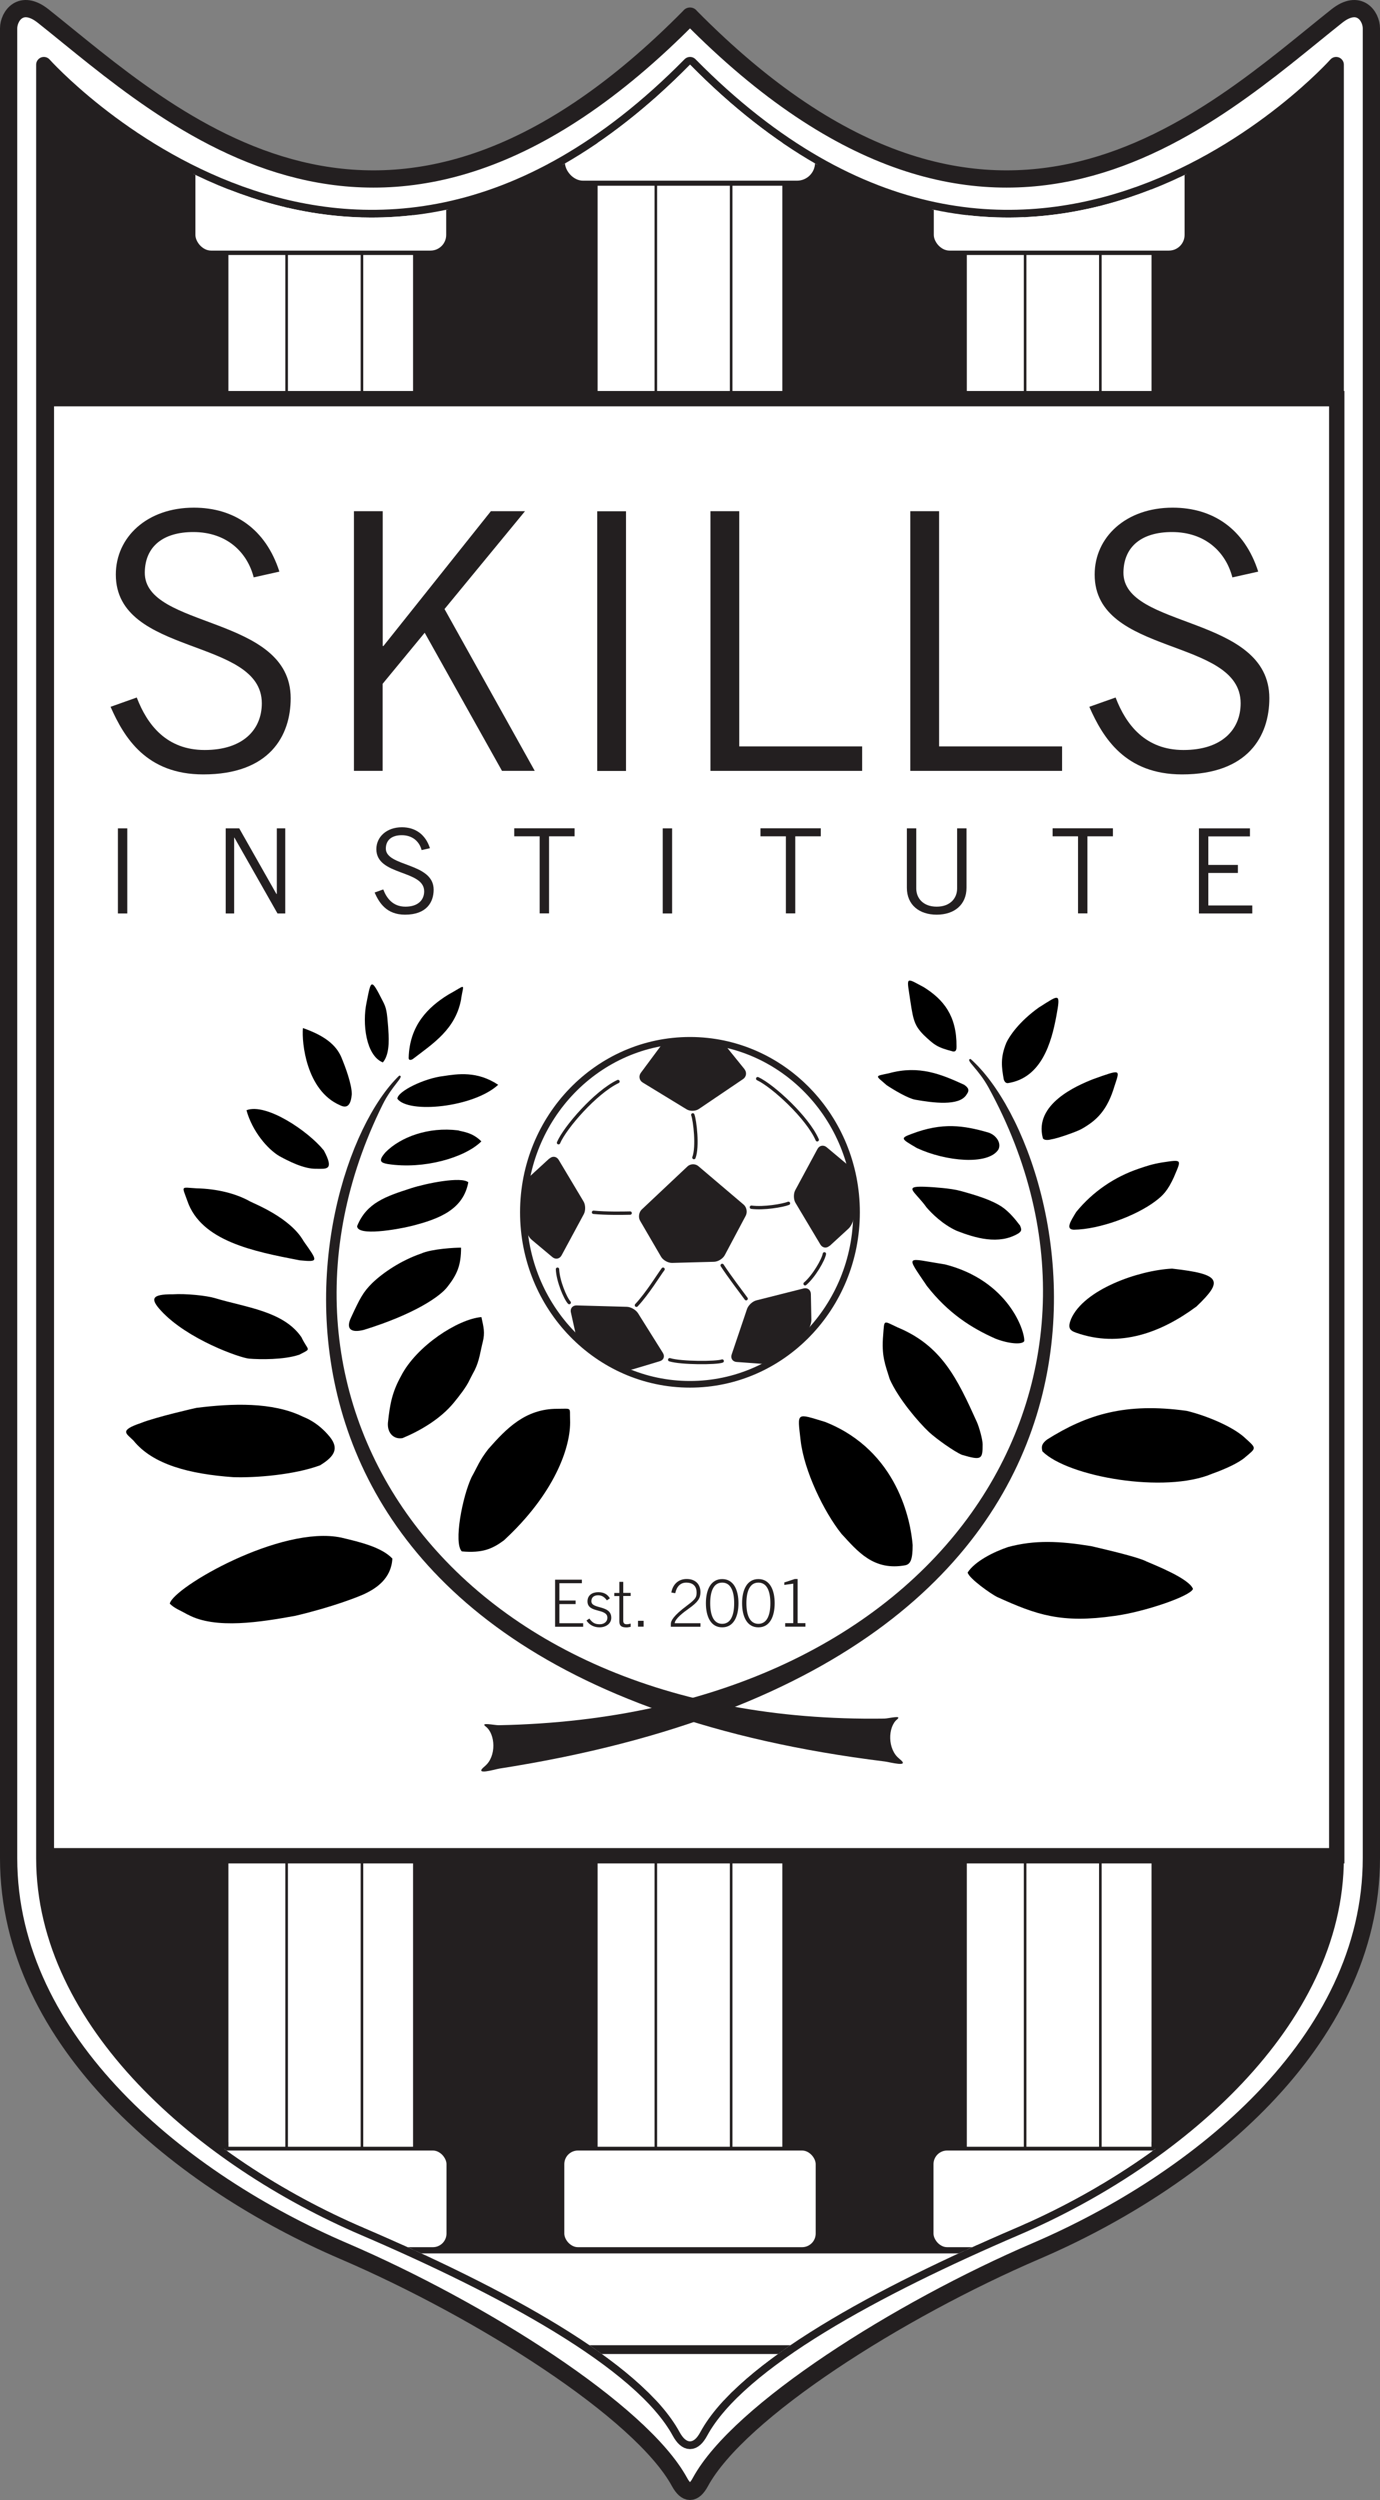 <?xml version="1.0" encoding="UTF-8"?>
<svg id="Layer_2" data-name="Layer 2" xmlns="http://www.w3.org/2000/svg" xmlns:xlink="http://www.w3.org/1999/xlink" viewBox="0 0 160.13 289.97">
  <rect x="0" y="0" width="160.13" height="289.97" fill="#808080" stroke="none"/>
  <defs>
    <style>
      .cls-1 {
        stroke-linecap: round;
        stroke-width: .39px;
      }

      .cls-1, .cls-2, .cls-3, .cls-4, .cls-5, .cls-6, .cls-7 {
        fill: none;
      }

      .cls-1, .cls-3, .cls-4, .cls-8, .cls-9, .cls-5, .cls-10, .cls-6, .cls-7, .cls-11 {
        stroke: #231f20;
      }

      .cls-1, .cls-8, .cls-12, .cls-13 {
        fill-rule: evenodd;
      }

      .cls-1, .cls-6, .cls-11 {
        stroke-linejoin: round;
      }

      .cls-14 {
        clip-path: url(#clippath);
      }

      .cls-2, .cls-15, .cls-12, .cls-16, .cls-13 {
        stroke-width: 0px;
      }

      .cls-3 {
        stroke-width: .59px;
      }

      .cls-3, .cls-4, .cls-8, .cls-9, .cls-5, .cls-10, .cls-7 {
        stroke-miterlimit: 10;
      }

      .cls-4 {
        stroke-width: .3px;
      }

      .cls-8 {
        stroke-width: .77px;
      }

      .cls-8, .cls-9, .cls-10, .cls-16, .cls-11 {
        fill: #fff;
      }

      .cls-9 {
        stroke-width: 1.78px;
      }

      .cls-15, .cls-12 {
        fill: #231f20;
      }

      .cls-5 {
        stroke-width: .51px;
      }

      .cls-6 {
        stroke-width: 1.79px;
      }

      .cls-13 {
        fill: #000;
      }

      .cls-7 {
        stroke-width: .44px;
      }

      .cls-11 {
        stroke-width: 2px;
      }
    </style>
    <clipPath id="clippath">
      <path class="cls-2" d="M80.07,7.5C40.76,47.4,5.09,7.5,5.09,7.5v208.02c0,19.06,18.51,34.89,37.14,42.88,16.04,6.88,32.15,15.48,36.62,23.68.79,1.44,1.64,1.45,2.42,0,4.46-8.2,20.58-16.8,36.62-23.68,18.63-7.99,37.15-23.97,37.15-42.88V7.5s-35.66,39.9-74.97,0Z"/>
    </clipPath>
  </defs>
  <g id="Layer_1-2" data-name="Layer 1">
    <g>
      <path class="cls-11" d="M80.07,1.87C44.64,37.83,19.65,13.49,5.02,1.87,2.43-.19,1,1.87,1,3.29v212.23c0,21.44,20.24,37.57,38.86,45.56,16.03,6.88,34.52,18.61,38.99,26.8.79,1.44,1.64,1.45,2.42,0,4.46-8.2,22.96-19.93,38.99-26.81,18.63-7.99,38.87-24.12,38.87-45.56V3.29c0-1.42-1.43-3.48-4.02-1.42-14.63,11.62-39.62,35.96-75.05,0Z"/>
      <path class="cls-6" d="M80.07,7.5C40.76,47.4,5.09,7.5,5.09,7.5v208.02c0,19.06,18.51,34.89,37.14,42.88,16.03,6.88,32.15,15.48,36.62,23.68.79,1.44,1.64,1.45,2.42,0,4.46-8.2,20.58-16.8,36.62-23.68,18.63-7.99,37.15-23.97,37.15-42.88V7.5s-35.66,39.9-74.97,0Z"/>
      <g class="cls-14">
        <g>
          <g>
            <rect class="cls-15" x="5.09" y="-29.47" width="21.42" height="307.81"/>
            <rect class="cls-16" x="26.51" y="-29.47" width="21.42" height="307.81"/>
            <rect class="cls-15" x="47.93" y="-29.47" width="21.42" height="307.81"/>
            <rect class="cls-16" x="69.36" y="-29.47" width="21.42" height="307.81"/>
            <rect class="cls-15" x="90.78" y="-29.47" width="21.42" height="307.81"/>
            <rect class="cls-16" x="112.2" y="-29.47" width="21.42" height="307.81"/>
            <rect class="cls-15" x="133.62" y="-29.47" width="21.42" height="307.81"/>
          </g>
          <line class="cls-4" x1="33.26" y1="-29.47" x2="33.26" y2="278.35"/>
          <line class="cls-4" x1="76.1" y1="-29.47" x2="76.1" y2="278.35"/>
          <line class="cls-4" x1="118.95" y1="278.35" x2="118.95" y2="-29.47"/>
          <line class="cls-4" x1="42" y1="-29.47" x2="42" y2="278.35"/>
          <line class="cls-4" x1="84.84" y1="-29.47" x2="84.84" y2="278.35"/>
          <line class="cls-4" x1="127.68" y1="278.35" x2="127.68" y2="-29.47"/>
        </g>
        <rect class="cls-10" x="5.09" y="272.52" width="149.95" height="11.65"/>
        <rect class="cls-10" x="5.09" y="260.86" width="149.95" height="11.65"/>
        <g>
          <rect class="cls-16" x="108.1" y="249.21" width="29.61" height="11.65" rx="1.8" ry="1.8"/>
          <rect class="cls-7" x="108.1" y="249.21" width="29.61" height="11.65" rx="1.8" ry="1.8"/>
        </g>
        <g>
          <rect class="cls-16" x="65.26" y="249.21" width="29.61" height="11.65" rx="1.8" ry="1.8"/>
          <rect class="cls-7" x="65.26" y="249.21" width="29.61" height="11.65" rx="1.8" ry="1.8"/>
        </g>
        <g>
          <rect class="cls-16" x="22.42" y="249.21" width="29.61" height="11.65" rx="1.8" ry="1.8"/>
          <rect class="cls-7" x="22.42" y="249.21" width="29.61" height="11.65" rx="1.8" ry="1.8"/>
        </g>
        <g>
          <rect class="cls-16" x="108.1" y="13.89" width="29.61" height="15.43" rx="2.07" ry="2.07"/>
          <rect class="cls-5" x="108.1" y="13.89" width="29.61" height="15.43" rx="2.07" ry="2.07"/>
        </g>
        <g>
          <rect class="cls-16" x="65.26" y=".87" width="29.61" height="20.38" rx="2.38" ry="2.38"/>
          <rect class="cls-3" x="65.26" y=".87" width="29.61" height="20.38" rx="2.38" ry="2.38"/>
        </g>
        <g>
          <rect class="cls-16" x="22.42" y="13.89" width="29.61" height="15.43" rx="2.07" ry="2.07"/>
          <rect class="cls-5" x="22.42" y="13.89" width="29.61" height="15.43" rx="2.07" ry="2.07"/>
        </g>
      </g>
      <rect class="cls-9" x="5.38" y="46.24" width="149.73" height="169"/>
      <g>
        <path class="cls-15" d="M29.44,66.97c-.75-2.92-3.13-5.26-7.01-5.26-3.5,0-5.59,1.67-5.63,4.67-.08,6.59,16.93,4.92,16.93,14.6,0,4.38-2.46,8.84-10.14,8.84-6.59,0-9.18-4.25-10.76-7.84l3.04-1.08c1.21,3.17,3.46,6.09,7.88,6.09s6.63-2.34,6.63-5.42c0-7.67-16.94-5.42-16.94-14.93,0-4.34,3.63-7.76,9.05-7.76,4.67,0,8.34,2.46,9.93,7.42l-3,.67Z"/>
        <path class="cls-15" d="M44.41,89.41h-3.34v-30.12h3.34v15.64h.08l12.47-15.64h3.96l-9.34,11.35,10.47,18.77h-3.8l-8.97-16.02-4.88,5.92v10.09Z"/>
        <path class="cls-15" d="M72.64,59.3v30.12h-3.34v-30.12h3.34Z"/>
        <path class="cls-15" d="M82.44,89.41v-30.12h3.34v27.28h14.26v2.84h-17.6Z"/>
        <path class="cls-15" d="M105.63,89.41v-30.12h3.34v27.28h14.27v2.84h-17.6Z"/>
        <path class="cls-15" d="M143,66.97c-.75-2.92-3.13-5.26-7.01-5.26-3.5,0-5.59,1.67-5.63,4.67-.08,6.59,16.93,4.92,16.93,14.6,0,4.38-2.46,8.84-10.13,8.84-6.59,0-9.18-4.25-10.76-7.84l3.05-1.08c1.21,3.17,3.46,6.09,7.88,6.09s6.63-2.34,6.63-5.42c0-7.67-16.94-5.42-16.94-14.93,0-4.34,3.63-7.76,9.05-7.76,4.67,0,8.34,2.46,9.93,7.42l-3,.67Z"/>
      </g>
      <g>
        <g>
          <path class="cls-13" d="M53.52,115.83c-.63,3.54-3.24,5.18-5.64,7.02-.35.18-.46.05-.46-.15.1-3.8,2.28-5.9,4.57-7.32,2.16-1.18,1.82-1.41,1.52.44Z"/>
          <path class="cls-13" d="M44.43,123.23c-1.99-.8-2.4-4.55-1.9-6.93.54-2.71.5-2.91,1.92-.12.39.76.45,1.17.59,2.94.04.86.3,3.04-.61,4.1Z"/>
          <path class="cls-13" d="M46.11,127.44c0-.86,3.14-2.38,5.33-2.63,1.65-.25,3.91-.62,6.37,1.01-2.88,2.64-10.43,3.37-11.7,1.62Z"/>
          <path class="cls-13" d="M37.58,133.44c1.26,2.35.26,2.12-.88,2.12-1.43.04-3.24-.9-4.27-1.46-1.37-.8-3.16-2.88-3.83-5.33,2.28-.88,7.18,2.42,8.99,4.68Z"/>
          <path class="cls-13" d="M55.85,132.39c-1.91,1.88-6.66,3.27-10.86,2.62-.76-.14-1.19-.31-.24-1.38,1.73-1.74,4.94-2.96,8.42-2.52.33.14,1.6.17,2.68,1.27Z"/>
          <path class="cls-13" d="M54.34,137.13c-.58,3.12-3.28,4.24-6.65,5.08-1.58.39-6.25,1.21-6.25,0,1.09-2.7,3.31-3.44,6.25-4.39,1.72-.56,5.85-1.4,6.65-.69Z"/>
          <path class="cls-13" d="M35.21,143.93c1.72,2.42,1.77,2.45-.42,2.25-5.38-1.03-11.45-2.23-13.05-6.89-.64-1.82-.81-1.57,1.07-1.46,2.33.05,4.54.58,6.23,1.53.45.25,4.63,1.86,6.18,4.58Z"/>
          <path class="cls-13" d="M53.5,144.71c0,1.95-.4,3.04-1.55,4.5-.8,1.11-3.82,3.21-9.74,5.04-1.61.4-2.06-.2-1.48-1.43,1.02-2.2,1.39-2.95,2.48-4.02,1.26-1.21,3.33-2.6,5.64-3.4,1.25-.56,4.02-.7,4.65-.69Z"/>
          <path class="cls-13" d="M34.68,157.14c-1.72.58-4.52.55-5.79.44-1.04-.09-7.15-2.23-10.21-5.56-1.24-1.35-1.16-1.92,1.37-1.9,1.51-.1,3.92.15,4.88.44,3.57,1.08,7.97,1.5,10.05,4.54.79,1.67,1.27,1.24-.3,2.05Z"/>
          <path class="cls-13" d="M66.15,164.67c.13,3.22-1.88,8.65-7.69,14-1.35.99-2.49,1.48-4.87,1.27-.98-.96.07-6.39,1.14-8.63.68-1.21.87-1.87,1.93-3.24,2.12-2.41,4.31-4.67,8-4.67,1.76,0,1.43-.23,1.49,1.27Z"/>
          <path class="cls-13" d="M40.82,126.92c-.11,1.22-.5,1.72-1.41,1.25-3.86-1.7-4.42-7.25-4.26-8.93,2.5.87,3.85,1.95,4.46,3.39.46,1.1,1.21,3.11,1.21,4.28Z"/>
          <path class="cls-13" d="M55.86,152.75c.25,1.18.44,1.79.15,2.93-.27,1.06-.39,2.16-.92,3.22-.06.12-.47.87-.61,1.17-.37.82-1.28,1.96-1.83,2.63-1.58,1.92-3.95,3.27-5.94,4.1-1.02.18-1.78-.59-1.7-1.76.24-2.29.53-3.64,1.53-5.45,1.78-3.47,6.58-6.59,9.32-6.83Z"/>
          <path class="cls-13" d="M37.18,169.94c-2.99,1.12-7.54,1.48-10.11,1.39-5.08-.36-9.33-1.46-11.58-4.24-.8-.82-1.75-1.15.83-2.03,1.76-.71,6.46-1.77,6.48-1.77,4.09-.51,8.8-.71,12.34,1.02.19.09,1.69.59,3.11,2.32,1.1,1.35.6,2.27-1.07,3.3Z"/>
          <path class="cls-13" d="M21.78,187.27c-.85-.49-1.53-.71-2.08-1.27.36-1.85,12.89-9.14,19.9-7.66,2.2.52,4.67,1.11,5.93,2.43-.13,2.35-1.9,3.49-3.34,4.15-.57.26-3.47,1.44-7.92,2.49-3.93.71-9.28,1.61-12.49-.15Z"/>
          <path class="cls-12" d="M104.35,203.99c1.4,1.08-1.15.38-1.65.32-80-9.85-68.22-68.18-56.37-79.56.67.07-.81,1.09-1.94,3.39-16.94,34.22,7.55,71.95,58.22,71.19.49,0,2.14-.45,1.48.1-1.07.88-1.13,3.47.27,4.56Z"/>
        </g>
        <g>
          <path class="cls-13" d="M110.53,121.94c-1.84-.47-2.17-.79-3.35-1.9-1.21-1.24-1.23-1.86-1.69-4.88-.3-1.9-.2-1.67,1.69-.67,2.31,1.44,3.84,3.33,3.81,6.88,0,.27,0,.67-.46.58Z"/>
          <path class="cls-13" d="M120.6,116.82c2.36-1.49,2.48-1.74,1.97,1.06-.56,2.99-1.69,7.16-5.64,7.75-.31,0-.41-.3-.46-.44-.24-1.39-.42-2.49.3-4.24.34-.75,1.47-2.46,3.82-4.13Z"/>
          <path class="cls-13" d="M111.84,125.79c.62.42.65.71.31,1.17-.83,1.37-3.91.95-5.94.59-.82-.13-2.56-1.17-3.32-1.68-1.35-1.18-1.44-1.02.27-1.39,3.5-.96,6.08.13,8.68,1.32Z"/>
          <path class="cls-13" d="M115.85,133.33c-1.18,1.84-6.1,1.39-9.45-.17-1.83-1.07-2-1.14-.6-1.65,3.57-1.36,6.02-.97,8.83-.17.97.28,1.6,1.26,1.22,1.98Z"/>
          <path class="cls-13" d="M129.35,125.88c-.85,2.91-2.1,4.08-3.86,5.07-.5.29-2.79,1.1-3.51,1.2-.43.12-.91.1-.98-.17-1.02-3.93,3.94-6.06,5.83-6.81,3.33-1.19,3.11-1.13,2.52.72Z"/>
          <path class="cls-13" d="M118.35,142.12c.21.5.22.65-.17.93-2.28,1.38-5.05.53-7.16-.29-1.62-.73-2.91-2.02-3.51-2.72-1.39-1.95-2.99-2.56.3-2.37.32.02,2.51.14,3.65.46,1.99.55,3.54,1.04,4.75,1.81.96.65,1.67,1.58,2.13,2.18Z"/>
          <path class="cls-13" d="M136.25,136.46c-.75,1.66-1.33,2.22-2.17,2.85-2.23,1.7-6.48,3.28-9.48,3.32-.99-.04-.38-.98.28-2.06,1.94-2.38,4.49-4.09,7.29-5.03.84-.28,1.46-.51,2.67-.71,2.36-.35,2.27-.4,1.4,1.64Z"/>
          <path class="cls-13" d="M109.57,146.63c7.49,1.87,9.38,7.83,9.28,8.92-.23.44-1.84.31-3.35-.29-2.79-1.23-5.5-2.97-7.95-6.11-2.52-3.74-2.46-3.21,2.02-2.51Z"/>
          <path class="cls-13" d="M111.62,168.74c-.87-.36-2.94-1.83-3.81-2.63-1.24-1.16-3.58-3.9-4.57-6.15-.52-1.68-.98-2.71-.76-5.12.15-1.85-.03-1.67,1.68-.88,5.1,2.12,6.9,5.89,9.21,11.01.27.64.65,1.98.65,2.57,0,1.73-.12,1.87-2.4,1.2Z"/>
          <path class="cls-13" d="M124.88,154.58c-.76-.26-1.01-.57-.6-1.59,1.48-3.42,7.8-5.65,11.72-5.85,5.7.64,5.99,1.38,2.84,4.39-4.07,3.02-8.89,4.84-13.96,3.05Z"/>
          <path class="cls-13" d="M144.46,169.05c-.83.68-2.3,1.34-3.8,1.88-5.49,2.34-16.74.36-19.7-2.59-.17-.62-.03-.92.53-1.37,4.65-2.93,9.14-4.31,16.21-3.33,2.19.52,5.17,1.75,6.61,3,1.56,1.41,1.52,1.24.14,2.41Z"/>
          <path class="cls-13" d="M95.79,164.94c8.39,3.35,9.9,11.53,10.11,14.27,0,1.67-.25,2.18-.81,2.33-3.73.71-5.59-1.63-7.45-3.64-2.03-2.54-4.34-7.3-4.74-10.84-.38-3.35-.56-3.16,2.9-2.12Z"/>
          <path class="cls-13" d="M132.97,181.08c1.14.49,5.01,2.02,5.46,3.21-.28.84-5.64,2.67-9.08,3.13-6.21.89-9.06-.11-13.66-2.2-.69-.34-3.23-2.12-3.41-2.83.83-1.29,3-2.39,4.7-2.96,3.08-.83,5.98-.7,9.64-.1,2.22.52,5.2,1.22,6.35,1.74Z"/>
          <path class="cls-12" d="M56.25,204.86c-1.39,1.14,1.2.35,1.7.27,81.41-12.71,67.21-71.22,54.67-82.31-.68.1.87,1.08,2.11,3.36,18.59,33.98-5.05,72.93-56.87,73.92-.5,0-2.21-.38-1.5.15,1.13.86,1.28,3.47-.11,4.61Z"/>
        </g>
      </g>
      <g>
        <g>
          <path class="cls-8" d="M99.39,140.61c0,11.02-8.66,19.95-19.33,19.95s-19.33-8.93-19.33-19.95,8.65-19.95,19.33-19.95,19.33,8.93,19.33,19.95Z"/>
          <path class="cls-12" d="M74.28,141.6c-.24-.4-.15-1,.19-1.32l5.3-4.99c.34-.32.91-.34,1.27-.03l5.24,4.45c.36.3.47.89.25,1.3l-2.43,4.57c-.22.41-.78.76-1.25.77l-4.86.13c-.47.01-1.04-.31-1.28-.71l-2.43-4.17Z"/>
          <path class="cls-12" d="M86.39,124.02c.29.36.22.88-.17,1.14l-5.13,3.47c-.39.26-1.03.28-1.43.03l-5.08-3.1c-.4-.24-.5-.75-.22-1.13l2.22-2.99c.28-.38.89-.69,1.36-.7l4.86-.09c.47,0,1.09.28,1.39.64l2.21,2.73Z"/>
          <path class="cls-12" d="M96.25,144.5c-.34.32-.82.25-1.06-.16l-2.88-4.82c-.24-.4-.25-1.07-.03-1.48l2.58-4.78c.22-.41.7-.5,1.06-.2l2.4,2.01c.36.3.66.93.67,1.4l.08,4.6c0,.47-.27,1.11-.61,1.43l-2.18,2Z"/>
          <path class="cls-12" d="M63.77,134.37c.34-.32.82-.25,1.06.16l2.88,4.82c.24.4.25,1.07.03,1.48l-2.58,4.78c-.22.41-.7.5-1.06.2l-2.4-2.01c-.36-.3-.66-.93-.67-1.4l-.08-4.6c0-.47.27-1.11.61-1.43l2.18-2Z"/>
          <path class="cls-12" d="M66.24,152.22c-.1-.46.2-.82.66-.81l5.83.16c.47.01,1.05.35,1.3.74l2.89,4.61c.25.4.09.83-.36.96l-3.06.92c-.45.13-1.15.06-1.55-.18l-4.17-2.37c-.41-.23-.82-.79-.92-1.25l-.62-2.8Z"/>
          <path class="cls-12" d="M85.48,157.97c-.47-.03-.73-.42-.58-.87l1.78-5.27c.15-.44.64-.9,1.1-1.01l5.47-1.38c.45-.11.83.17.84.64l.06,3.01c0,.47-.27,1.11-.62,1.42l-3.53,3.17c-.35.31-1.01.54-1.48.51l-3.04-.22Z"/>
        </g>
        <path class="cls-1" d="M71.71,125.44c-2.61,1.25-6.15,5.34-6.9,7.1"/>
        <path class="cls-1" d="M94.83,132.2c-1.13-2.59-5.13-6.25-6.91-7.09"/>
        <path class="cls-1" d="M93.42,148.9c1.04-.89,2.13-2.8,2.24-3.47"/>
        <path class="cls-1" d="M77.71,157.71c1.32.41,5.44.4,6.09.15"/>
        <path class="cls-1" d="M87.19,140.02c1.44.19,3.64-.19,4.3-.45"/>
        <path class="cls-1" d="M83.8,146.77c.78,1.2,2.21,3.09,2.78,3.86"/>
        <path class="cls-1" d="M73.85,151.39c1.31-1.4,2.61-3.55,3.09-4.18"/>
        <path class="cls-1" d="M68.87,140.61c1.47.14,3.34.11,4.25.09"/>
        <path class="cls-1" d="M80.52,134.26c.48-1.25.11-4.31-.13-4.95"/>
        <path class="cls-1" d="M64.69,147.21c.05,1.34.89,3.36,1.36,3.87"/>
      </g>
      <g>
        <path class="cls-15" d="M14.77,96.08v9.87h-1.09v-9.87h1.09Z"/>
        <path class="cls-15" d="M26.19,105.95v-9.87h1.57l4.31,7.6h.05v-7.6h.98v9.87h-.9l-5-8.8h-.03v8.8h-.98Z"/>
        <path class="cls-15" d="M48.92,98.59c-.25-.96-1.03-1.72-2.3-1.72-1.15,0-1.83.55-1.85,1.53-.03,2.16,5.55,1.61,5.55,4.79,0,1.44-.81,2.9-3.32,2.9-2.16,0-3.01-1.39-3.53-2.57l1-.36c.4,1.04,1.13,2,2.58,2s2.17-.77,2.17-1.78c0-2.52-5.55-1.78-5.55-4.89,0-1.42,1.19-2.54,2.97-2.54,1.53,0,2.73.81,3.25,2.43l-.98.22Z"/>
        <path class="cls-15" d="M63.71,97v8.94h-1.09v-8.94h-2.95v-.93h7v.93h-2.95Z"/>
        <path class="cls-15" d="M77.99,96.08v9.87h-1.09v-9.87h1.09Z"/>
        <path class="cls-15" d="M92.28,97v8.94h-1.09v-8.94h-2.95v-.93h7v.93h-2.95Z"/>
        <path class="cls-15" d="M106.32,96.08v6.97c0,1.15.82,2.11,2.37,2.11s2.37-.96,2.37-2.11v-6.97h1.09v6.89c0,1.97-1.42,3.12-3.46,3.12s-3.46-1.15-3.46-3.12v-6.89h1.09Z"/>
        <path class="cls-15" d="M126.18,97v8.94h-1.09v-8.94h-2.95v-.93h7v.93h-2.95Z"/>
        <path class="cls-15" d="M145.04,96.08v.93h-4.83v3.31h3.43v.93h-3.43v3.77h5.1v.93h-6.19v-9.87h5.92Z"/>
      </g>
      <g>
        <path class="cls-15" d="M64.41,188.67v-5.45h3.11v.41h-2.61v2.01h1.88v.41h-1.88v2.22h2.76v.41h-3.26Z"/>
        <path class="cls-15" d="M68.38,187.72c.37.53.7.67,1.22.67s.88-.32.88-.75c0-1.14-2.31-.5-2.31-1.9,0-.74.58-1.07,1.25-1.07s1.07.26,1.35.71l-.35.24c-.26-.36-.55-.59-1.02-.59-.44,0-.78.21-.78.69,0,.96,2.31.39,2.31,1.92,0,.7-.65,1.11-1.36,1.11-.6,0-1.15-.24-1.52-.79l.33-.23Z"/>
        <path class="cls-15" d="M71.87,184.75v-1.28h.45v1.28h.86v.36h-.86v2.88c0,.26.12.4.4.4.15,0,.32-.04.46-.08v.38c-.15.02-.31.07-.46.07-.64,0-.85-.21-.85-.69v-2.95h-.59v-.36h.59Z"/>
        <path class="cls-15" d="M74.03,188.67v-.68h.65v.68h-.65Z"/>
        <path class="cls-15" d="M77.9,184.7c.18-.98.85-1.56,1.78-1.56.99,0,1.6.59,1.6,1.53,0,.69-.28,1.14-1.34,1.89-.62.44-1.62,1.19-1.65,1.71h2.99v.41h-3.44v-.32c0-.38.31-.97,1.87-2.13,1.05-.79,1.12-.98,1.12-1.54,0-.66-.37-1.13-1.2-1.13-.65,0-1.1.42-1.28,1.23l-.44-.08Z"/>
        <path class="cls-15" d="M85.69,185.95c0,1.54-.56,2.8-1.89,2.8s-1.89-1.26-1.89-2.8.56-2.8,1.89-2.8,1.89,1.26,1.89,2.8ZM82.41,185.95c0,1.42.41,2.39,1.39,2.39s1.39-.97,1.39-2.39-.41-2.39-1.39-2.39-1.39.97-1.39,2.39Z"/>
        <path class="cls-15" d="M89.89,185.95c0,1.54-.56,2.8-1.89,2.8s-1.89-1.26-1.89-2.8.56-2.8,1.89-2.8,1.89,1.26,1.89,2.8ZM86.61,185.95c0,1.42.41,2.39,1.39,2.39s1.39-.97,1.39-2.39-.41-2.39-1.39-2.39-1.39.97-1.39,2.39Z"/>
        <path class="cls-15" d="M91.11,188.67v-.41h.94v-4.58l-1.04.15v-.29l1.22-.4h.32v5.12h.91v.41h-2.34Z"/>
      </g>
    </g>
  </g>
</svg>